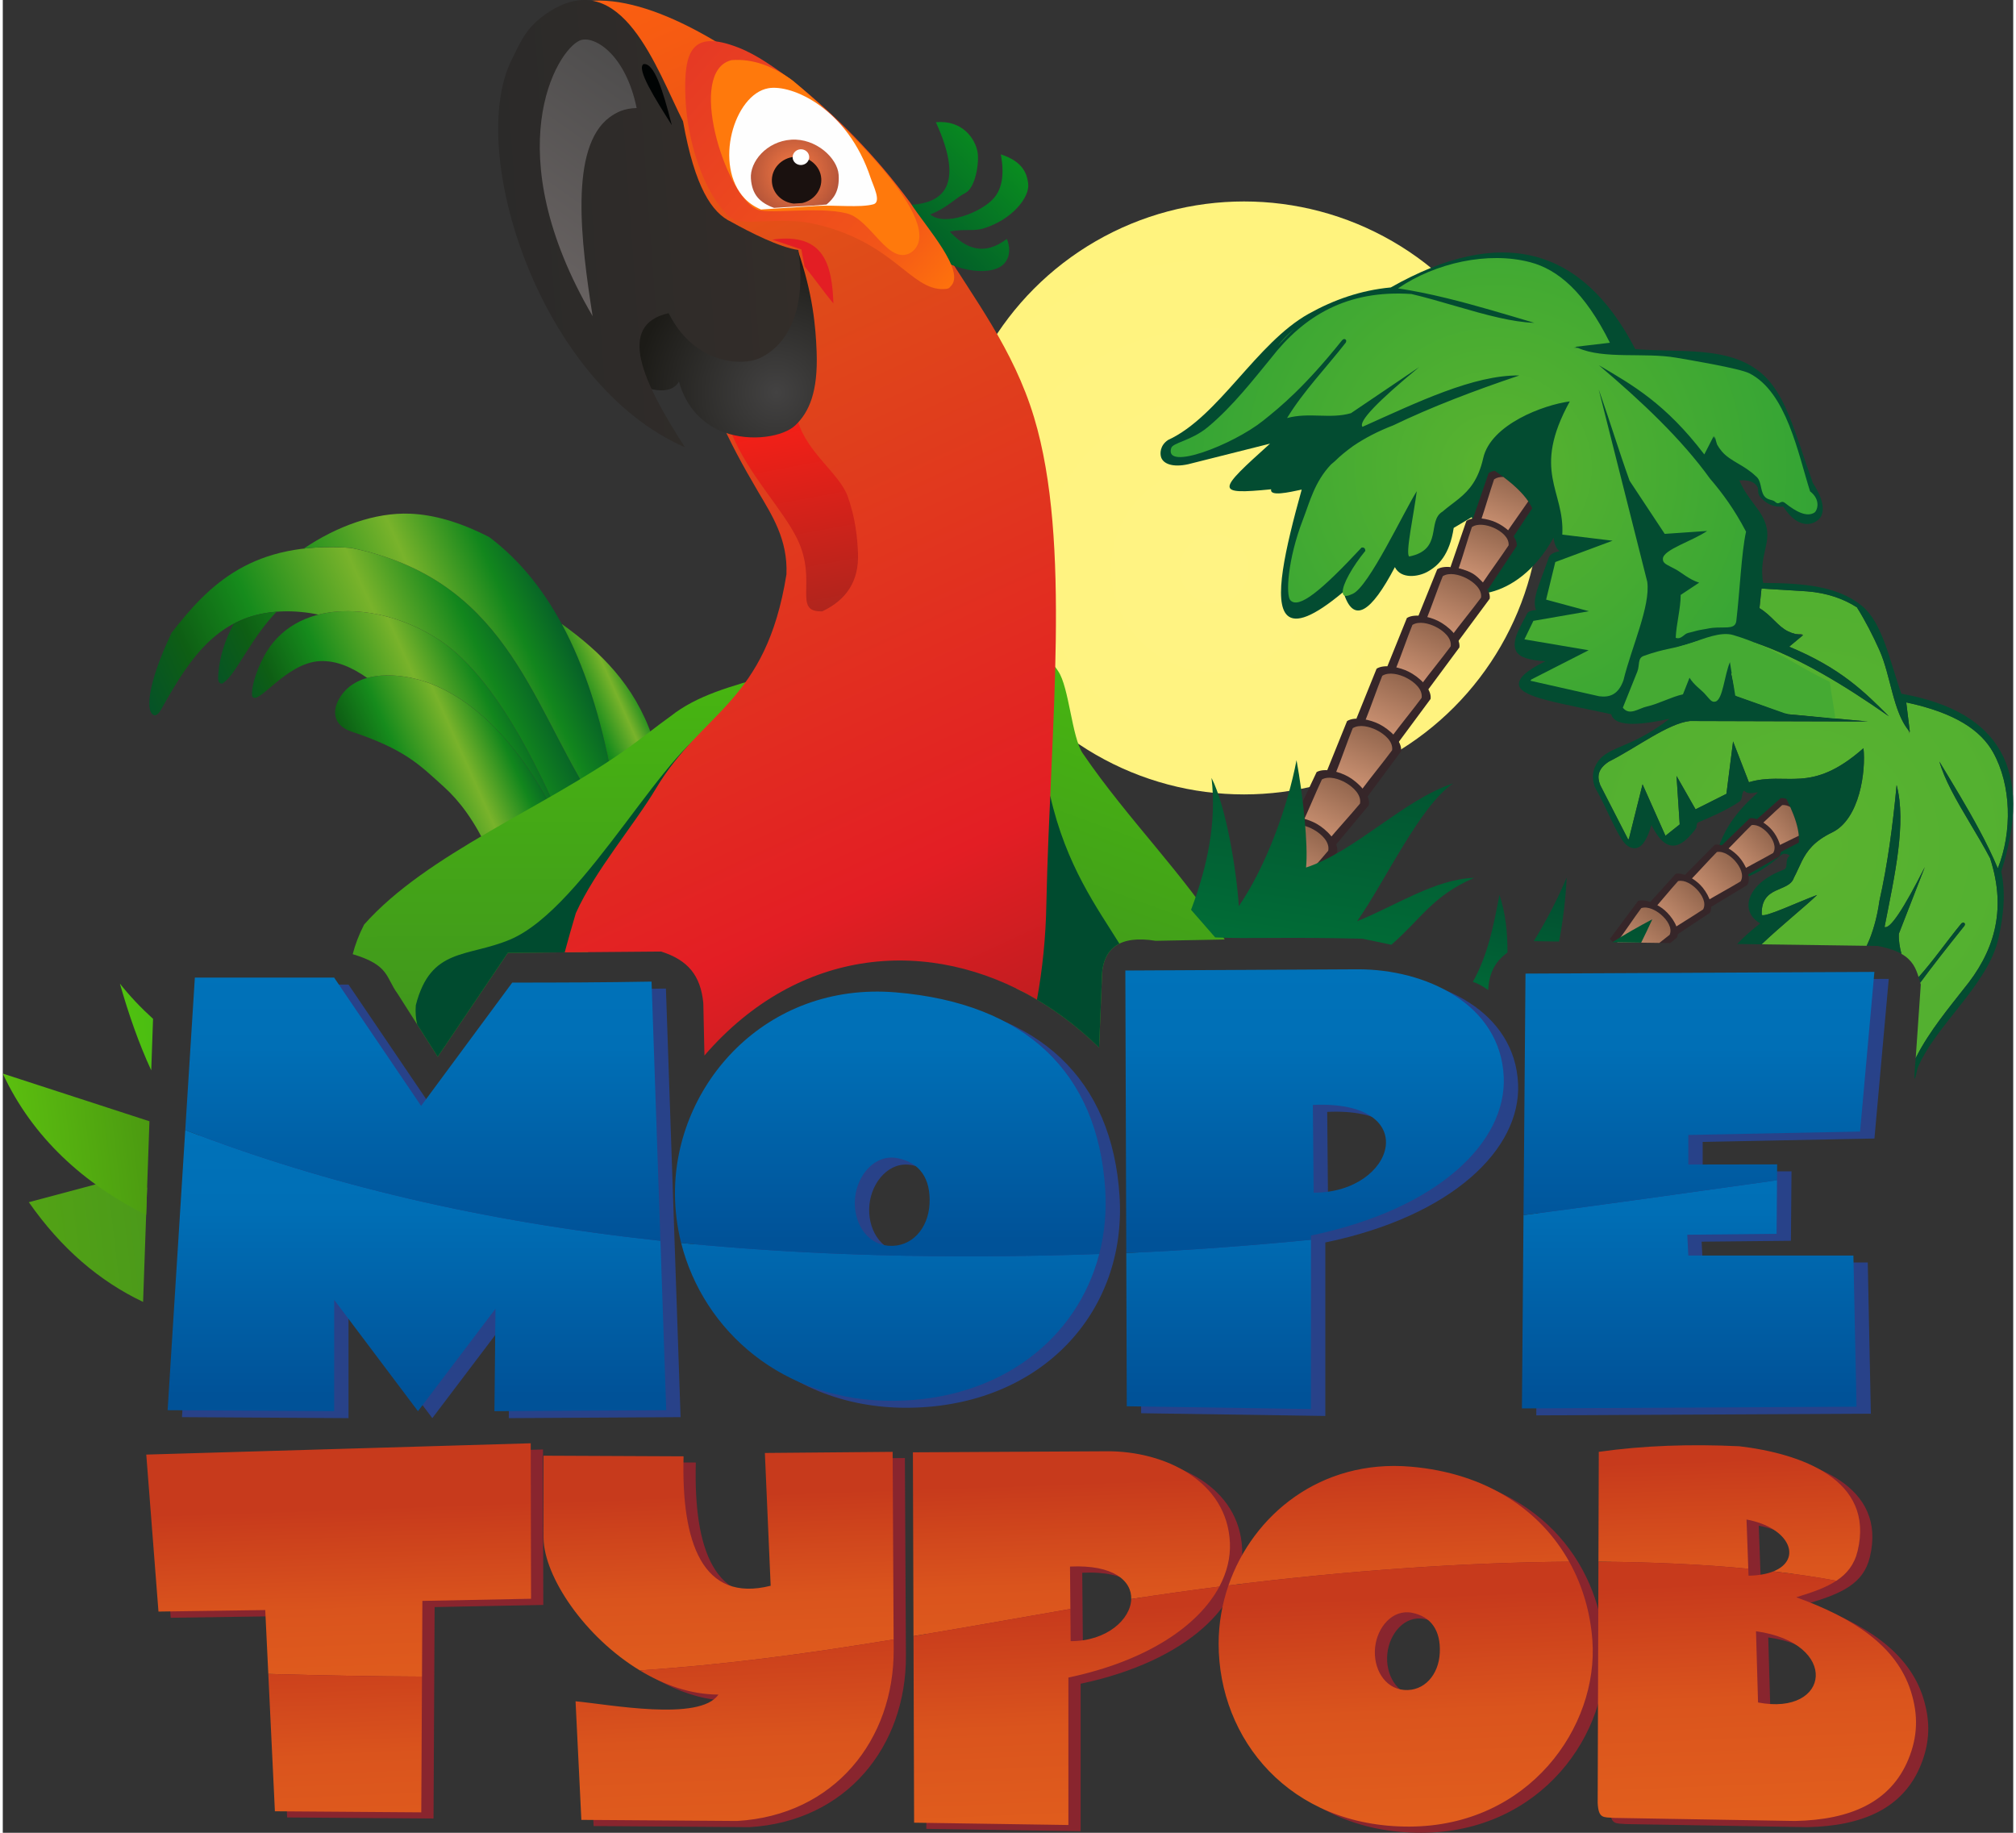 <?xml version="1.0" encoding="UTF-8"?>
<!DOCTYPE svg PUBLIC "-//W3C//DTD SVG 1.0//EN" "http://www.w3.org/TR/2001/REC-SVG-20010904/DTD/svg10.dtd">
<!-- Creator: CorelDRAW X8 -->
<svg xmlns="http://www.w3.org/2000/svg" xml:space="preserve" width="110px" height="100px" version="1.0" shape-rendering="geometricPrecision" text-rendering="geometricPrecision" image-rendering="optimizeQuality" fill-rule="evenodd" clip-rule="evenodd"
viewBox="0 0 2064038 1881594"
 xmlns:xlink="http://www.w3.org/1999/xlink">
 <rect x="0" y="0" width="2064038" height="1881594" fill="#333333" stroke="none"/>
 <defs>
   <radialGradient id="id0" gradientUnits="userSpaceOnUse" gradientTransform="matrix(-1.492 -1.82697E-16 1.82696E-16 -1.492 3.09959E+06 1.45585E+06)" cx="1.2439e+06" cy="584251" r="6.19212e+06" fx="1.2439e+06" fy="584251">
    <stop offset="0" stop-opacity="1" stop-color="#FFF383"/>
    <stop offset="1" stop-opacity="1" stop-color="#FFED00"/>
   </radialGradient>
    <linearGradient id="id1" gradientUnits="userSpaceOnUse" x1="35522.7" y1="1.30973e+06" x2="528363" y2="1.25238e+06">
     <stop offset="0" stop-opacity="1" stop-color="#52A315"/>
     <stop offset="1" stop-opacity="1" stop-color="#377C2B"/>
    </linearGradient>
    <linearGradient id="id2" gradientUnits="userSpaceOnUse" x1="14106" y1="1.22338e+06" x2="473202" y2="1.16995e+06">
     <stop offset="0" stop-opacity="1" stop-color="#5BBF0F"/>
     <stop offset="1" stop-opacity="1" stop-color="#294716"/>
    </linearGradient>
    <linearGradient id="id3" gradientUnits="userSpaceOnUse" x1="137013" y1="1.15391e+06" x2="499067" y2="1.11177e+06">
     <stop offset="0" stop-opacity="1" stop-color="#50C10F"/>
     <stop offset="1" stop-opacity="1" stop-color="#109739"/>
    </linearGradient>
    <linearGradient id="id4" gradientUnits="userSpaceOnUse" x1="557695" y1="737266" x2="350429" y2="830079">
     <stop offset="0" stop-opacity="1" stop-color="#004B2F"/>
     <stop offset="0.051" stop-opacity="1" stop-color="#004B2F"/>
     <stop offset="0.22" stop-opacity="1" stop-color="#12861D"/>
     <stop offset="0.412" stop-opacity="1" stop-color="#79B32B"/>
     <stop offset="0.678" stop-opacity="1" stop-color="#168B1C"/>
     <stop offset="0.859" stop-opacity="1" stop-color="#0E5E14"/>
     <stop offset="1" stop-opacity="1" stop-color="#055228"/>
    </linearGradient>
    <linearGradient id="id5" gradientUnits="userSpaceOnUse" x1="547941" y1="671332" x2="272545" y2="794653">
     <stop offset="0" stop-opacity="1" stop-color="#004B2F"/>
     <stop offset="0.051" stop-opacity="1" stop-color="#004B2F"/>
     <stop offset="0.22" stop-opacity="1" stop-color="#12861D"/>
     <stop offset="0.412" stop-opacity="1" stop-color="#79B32B"/>
     <stop offset="0.678" stop-opacity="1" stop-color="#168B1C"/>
     <stop offset="0.859" stop-opacity="1" stop-color="#0E5E14"/>
     <stop offset="1" stop-opacity="1" stop-color="#055228"/>
    </linearGradient>
    <linearGradient id="id6" gradientUnits="userSpaceOnUse" x1="567311" y1="612380" x2="176096" y2="787565">
     <stop offset="0" stop-opacity="1" stop-color="#004B2F"/>
     <stop offset="0.051" stop-opacity="1" stop-color="#004B2F"/>
     <stop offset="0.22" stop-opacity="1" stop-color="#12861D"/>
     <stop offset="0.412" stop-opacity="1" stop-color="#79B32B"/>
     <stop offset="0.678" stop-opacity="1" stop-color="#168B1C"/>
     <stop offset="0.859" stop-opacity="1" stop-color="#0E5E14"/>
     <stop offset="1" stop-opacity="1" stop-color="#055228"/>
    </linearGradient>
    <linearGradient id="id7" gradientUnits="userSpaceOnUse" x1="601779" y1="591274" x2="235247" y2="755406">
     <stop offset="0" stop-opacity="1" stop-color="#004B2F"/>
     <stop offset="0.051" stop-opacity="1" stop-color="#004B2F"/>
     <stop offset="0.22" stop-opacity="1" stop-color="#12861D"/>
     <stop offset="0.412" stop-opacity="1" stop-color="#79B32B"/>
     <stop offset="0.678" stop-opacity="1" stop-color="#168B1C"/>
     <stop offset="0.859" stop-opacity="1" stop-color="#0E5E14"/>
     <stop offset="1" stop-opacity="1" stop-color="#055228"/>
    </linearGradient>
    <linearGradient id="id8" gradientUnits="userSpaceOnUse" x1="675469" y1="695693" x2="568050" y2="743795">
     <stop offset="0" stop-opacity="1" stop-color="#004B2F"/>
     <stop offset="0.051" stop-opacity="1" stop-color="#004B2F"/>
     <stop offset="0.22" stop-opacity="1" stop-color="#12861D"/>
     <stop offset="0.412" stop-opacity="1" stop-color="#79B32B"/>
     <stop offset="0.678" stop-opacity="1" stop-color="#168B1C"/>
     <stop offset="0.859" stop-opacity="1" stop-color="#0E5E14"/>
     <stop offset="1" stop-opacity="1" stop-color="#055228"/>
    </linearGradient>
    <linearGradient id="id9" gradientUnits="userSpaceOnUse" x1="1.17077e+06" y1="706027" x2="946522" y2="1.31728e+06">
     <stop offset="0" stop-opacity="1" stop-color="#47B511"/>
     <stop offset="1" stop-opacity="1" stop-color="#3C7E27"/>
    </linearGradient>
   <linearGradient id="id10" gradientUnits="userSpaceOnUse" x1="582399" y1="695788" x2="583417" y2="1.34478e+06">
    <stop offset="0" stop-opacity="1" stop-color="#47B511"/>
    <stop offset="1" stop-opacity="1" stop-color="#3C7E27"/>
   </linearGradient>
   <linearGradient id="id11" gradientUnits="userSpaceOnUse" x1="469550" y1="19722.8" x2="1.1473e+06" y2="1.48886e+06">
    <stop offset="0" stop-opacity="1" stop-color="#FF610F"/>
    <stop offset="0.239" stop-opacity="1" stop-color="#DF4C19"/>
    <stop offset="0.612" stop-opacity="1" stop-color="#E31E24"/>
    <stop offset="1" stop-opacity="1" stop-color="#6B1B15"/>
   </linearGradient>
   <linearGradient id="id12" gradientUnits="userSpaceOnUse" x1="1.05894e+06" y1="129569" x2="923702" y2="272878">
    <stop offset="0" stop-opacity="1" stop-color="#0C9A1D"/>
    <stop offset="1" stop-opacity="1" stop-color="#00532B"/>
   </linearGradient>
   <linearGradient id="id13" gradientUnits="userSpaceOnUse" x1="695758" y1="45808.3" x2="978899" y2="294441">
    <stop offset="0" stop-opacity="1" stop-color="#E53825"/>
    <stop offset="0.769" stop-opacity="1" stop-color="#F25519"/>
    <stop offset="1" stop-opacity="1" stop-color="#FF730C"/>
   </linearGradient>
   <linearGradient id="id14" gradientUnits="userSpaceOnUse" x1="795787" y1="428913" x2="833867" y2="633621">
    <stop offset="0" stop-opacity="1" stop-color="#F61F17"/>
    <stop offset="1" stop-opacity="1" stop-color="#AE251D"/>
   </linearGradient>
   <radialGradient id="id15" gradientUnits="userSpaceOnUse" gradientTransform="matrix(1.66 -0.121 0.121 1.66 -572078 -169952)" cx="793702" cy="402883" r="86629.5" fx="793702" fy="402883">
    <stop offset="0" stop-opacity="1" stop-color="#434242"/>
    <stop offset="0.522" stop-opacity="1" stop-color="#2F2E2C"/>
    <stop offset="1" stop-opacity="1" stop-color="#1C1B17"/>
   </radialGradient>
   <radialGradient id="id16" gradientUnits="userSpaceOnUse" gradientTransform="matrix(1.26 -0.086 0.086 1.26 -226632 23485)" cx="813139" cy="177668" r="45132.7" fx="813139" fy="177668">
    <stop offset="0" stop-opacity="1" stop-color="#FC7C45"/>
    <stop offset="0.69" stop-opacity="1" stop-color="#C05B3A"/>
    <stop offset="1" stop-opacity="1" stop-color="#A34B39"/>
   </radialGradient>
   <linearGradient id="id17" gradientUnits="userSpaceOnUse" x1="509794" y1="239641" x2="818143" y2="217126">
    <stop offset="0" stop-opacity="1" stop-color="#2B2A29"/>
    <stop offset="1" stop-opacity="1" stop-color="#332D29"/>
   </linearGradient>
   <linearGradient id="id18" gradientUnits="userSpaceOnUse" x1="685888" y1="65396.3" x2="519626" y2="299562">
    <stop offset="0" stop-opacity="1" stop-color="#4C4B4B"/>
    <stop offset="1" stop-opacity="1" stop-color="#6B6564"/>
   </linearGradient>
   <radialGradient id="id19" gradientUnits="userSpaceOnUse" gradientTransform="matrix(1.383 0.242 -0.242 1.383 -498533 -779892)" cx="1.84842e+06" cy="867767" r="1.02342e+06" fx="1.84842e+06" fy="867767">
    <stop offset="0" stop-opacity="1" stop-color="#5AB32F"/>
    <stop offset="1" stop-opacity="1" stop-color="#2CA136"/>
   </radialGradient>
   <radialGradient id="id20" gradientUnits="userSpaceOnUse" gradientTransform="matrix(1.185 0.207 -0.207 1.185 -183284 -406227)" cx="1.53107e+06" cy="481015" r="332034" fx="1.53107e+06" fy="481015">
    <stop offset="0" stop-opacity="1" stop-color="#5AB32F"/>
    <stop offset="1" stop-opacity="1" stop-color="#2CA136"/>
   </radialGradient>
    <linearGradient id="id21" gradientUnits="userSpaceOnUse" x1="1.5555e+06" y1="488752" x2="1.53191e+06" y2="550298">
     <stop offset="0" stop-opacity="1" stop-color="#8F634B"/>
     <stop offset="1" stop-opacity="1" stop-color="#D19676"/>
    </linearGradient>
    <linearGradient id="id22" gradientUnits="userSpaceOnUse" x1="1.53267e+06" y1="537820" x2="1.50909e+06" y2="599365">
     <stop offset="0" stop-opacity="1" stop-color="#8F634B"/>
     <stop offset="1" stop-opacity="1" stop-color="#D19676"/>
    </linearGradient>
    <linearGradient id="id23" gradientUnits="userSpaceOnUse" x1="1.50467e+06" y1="589276" x2="1.47599e+06" y2="653809">
     <stop offset="0" stop-opacity="1" stop-color="#8F634B"/>
     <stop offset="1" stop-opacity="1" stop-color="#D19676"/>
    </linearGradient>
    <linearGradient id="id24" gradientUnits="userSpaceOnUse" x1="1.47352e+06" y1="639300" x2="1.44484e+06" y2="703832">
     <stop offset="0" stop-opacity="1" stop-color="#8F634B"/>
     <stop offset="1" stop-opacity="1" stop-color="#D19676"/>
    </linearGradient>
    <linearGradient id="id25" gradientUnits="userSpaceOnUse" x1="1.44332e+06" y1="691474" x2="1.41383e+06" y2="757841">
     <stop offset="0" stop-opacity="1" stop-color="#8F634B"/>
     <stop offset="1" stop-opacity="1" stop-color="#D19676"/>
    </linearGradient>
    <linearGradient id="id26" gradientUnits="userSpaceOnUse" x1="1.413e+06" y1="745260" x2="1.38351e+06" y2="811627">
     <stop offset="0" stop-opacity="1" stop-color="#8F634B"/>
     <stop offset="1" stop-opacity="1" stop-color="#D19676"/>
    </linearGradient>
    <linearGradient id="id27" gradientUnits="userSpaceOnUse" x1="1.38144e+06" y1="799391" x2="1.34818e+06" y2="864002">
     <stop offset="0" stop-opacity="1" stop-color="#8F634B"/>
     <stop offset="1" stop-opacity="1" stop-color="#D19676"/>
    </linearGradient>
    <linearGradient id="id28" gradientUnits="userSpaceOnUse" x1="1.34886e+06" y1="847715" x2="1.31559e+06" y2="912327">
     <stop offset="0" stop-opacity="1" stop-color="#8F634B"/>
     <stop offset="1" stop-opacity="1" stop-color="#D19676"/>
    </linearGradient>
   <linearGradient id="id29" gradientUnits="userSpaceOnUse" x1="1.38276e+06" y1="777233" x2="1.3411e+06" y2="1.0474e+06">
    <stop offset="0" stop-opacity="1" stop-color="#025331"/>
    <stop offset="1" stop-opacity="1" stop-color="#017639"/>
   </linearGradient>
    <linearGradient id="id30" gradientUnits="userSpaceOnUse" x1="1.84697e+06" y1="833958" x2="1.80228e+06" y2="870979">
     <stop offset="0" stop-opacity="1" stop-color="#8F634B"/>
     <stop offset="1" stop-opacity="1" stop-color="#D19676"/>
    </linearGradient>
    <linearGradient id="id31" gradientUnits="userSpaceOnUse" x1="1.81587e+06" y1="853645" x2="1.77293e+06" y2="892585">
     <stop offset="0" stop-opacity="1" stop-color="#8F634B"/>
     <stop offset="1" stop-opacity="1" stop-color="#D19676"/>
    </linearGradient>
    <linearGradient id="id32" gradientUnits="userSpaceOnUse" x1="1.78186e+06" y1="881277" x2="1.73679e+06" y2="923921">
     <stop offset="0" stop-opacity="1" stop-color="#8F634B"/>
     <stop offset="1" stop-opacity="1" stop-color="#D19676"/>
    </linearGradient>
    <linearGradient id="id33" gradientUnits="userSpaceOnUse" x1="1.74232e+06" y1="910145" x2="1.69924e+06" y2="954704">
     <stop offset="0" stop-opacity="1" stop-color="#8F634B"/>
     <stop offset="1" stop-opacity="1" stop-color="#D19676"/>
    </linearGradient>
    <linearGradient id="id34" gradientUnits="userSpaceOnUse" x1="1.70556e+06" y1="935919" x2="1.66593e+06" y2="985652">
     <stop offset="0" stop-opacity="1" stop-color="#8F634B"/>
     <stop offset="1" stop-opacity="1" stop-color="#D19676"/>
    </linearGradient>
    <linearGradient id="id35" gradientUnits="userSpaceOnUse" x1="1.63406e+06" y1="1.01596e+06" x2="1.60197e+06" y2="1.07064e+06">
     <stop offset="0" stop-opacity="1" stop-color="#8F634B"/>
     <stop offset="1" stop-opacity="1" stop-color="#D19676"/>
    </linearGradient>
   <linearGradient id="id36" gradientUnits="userSpaceOnUse" x1="1.64064e+06" y1="908816" x2="1.59053e+06" y2="1.13413e+06">
    <stop offset="0" stop-opacity="1" stop-color="#024B30"/>
    <stop offset="1" stop-opacity="1" stop-color="#007D3B"/>
   </linearGradient>
     <linearGradient id="id37" gradientUnits="userSpaceOnUse" x1="1.02437e+06" y1="1.43254e+06" x2="1.0244e+06" y2="462309">
      <stop offset="0" stop-opacity="1" stop-color="#005298"/>
      <stop offset="0.2" stop-opacity="1" stop-color="#006FB6"/>
      <stop offset="1" stop-opacity="1" stop-color="#008DD5"/>
     </linearGradient>
     <linearGradient id="id38" gradientUnits="userSpaceOnUse" x1="1.0426e+06" y1="1.27321e+06" x2="1.04263e+06" y2="282546">
      <stop offset="0" stop-opacity="1" stop-color="#005298"/>
      <stop offset="0.2" stop-opacity="1" stop-color="#006FB6"/>
      <stop offset="1" stop-opacity="1" stop-color="#008DD5"/>
     </linearGradient>
   <linearGradient id="id39" gradientUnits="userSpaceOnUse" x1="996666" y1="1.90211e+06" x2="983546" y2="1.52614e+06">
    <stop offset="0" stop-opacity="1" stop-color="#ED6E1E"/>
    <stop offset="0.722" stop-opacity="1" stop-color="#DA541D"/>
    <stop offset="1" stop-opacity="1" stop-color="#C73A1C"/>
   </linearGradient>
   <linearGradient id="id40" gradientUnits="userSpaceOnUse" x1="1.09166e+06" y1="2.08054e+06" x2="1.07407e+06" y2="1.65383e+06">
    <stop offset="0" stop-opacity="1" stop-color="#ED6E1E"/>
    <stop offset="0.722" stop-opacity="1" stop-color="#DA541D"/>
    <stop offset="1" stop-opacity="1" stop-color="#C73A1C"/>
   </linearGradient>
 </defs>
 <g id="Layer_x0020_1">
  <circle fill="url(#id0)" cx="1274337" cy="511200" r="304380"/>
  <g id="_2298490013584">
   <path fill="url(#id1)" d="M148176 1219243l-52958 -3289c-22828,6088 -45655,12176 -68483,18264 33287,47670 72652,81176 117310,102361l4131 -117336z"/>
   <path fill="url(#id2)" d="M0 1102173c30632,65950 83628,113391 147185,145143l3390 -96183 -150575 -48960z"/>
   <path fill="url(#id3)" d="M154281 1045957c-12230,-11035 -23670,-23105 -34034,-36128 8967,31511 19421,61472 32168,89049l1866 -52921z"/>
  </g>
  <g id="_2298490014832">
   <path fill="url(#id4)" d="M499146 874335c22625,-12662 45255,-25328 67886,-37989 -47074,-93774 -106408,-134471 -154457,-141646 -21751,-3247 -52372,-2330 -66920,22123 -8743,14693 -4756,28548 12138,34188 55054,18387 69576,33698 95341,57021 15844,14341 30973,34354 46012,66303z"/>
   <path fill="url(#id5)" d="M567032 836346c975,-560 1951,-1120 2926,-1685 -43901,-98854 -83713,-152265 -120801,-176970 -58663,-39071 -143229,-45335 -178249,11281 -7522,12165 -16143,33831 -14959,45511 5102,12118 34220,-34316 69943,-35761 16473,-666 32344,6136 48177,17252 12843,-3551 26932,-3002 38506,-1274 48049,7175 107383,47872 154457,141646z"/>
   <path fill="url(#id6)" d="M173248 649738c-25765,54376 -27049,83393 -16974,84699 3919,-1066 5641,-4899 7778,-8689 28836,-51178 58333,-96386 123793,-98097 12362,-325 24400,864 36171,3337 39066,-9958 87450,1600 125141,26703 37088,24705 76900,78116 120801,176970 10684,-6403 21367,-12811 32051,-19219 -61121,-98848 -88405,-221824 -244530,-252931 -100608,-7405 -145479,37067 -184231,87227zm277471 57111l0 0c576,283 1151,565 1732,853 -581,-288 -1156,-570 -1732,-853zm51173 36928c-139,-133 -272,-266 -411,-400 139,134 272,267 411,400zm-5172 -4910c-175,-165 -351,-325 -527,-485 176,160 352,320 527,485zm-5176 -4627c-197,-171 -395,-341 -597,-512 202,171 400,341 597,512zm-2031 -1738c-176,-149 -352,-298 -528,-442 176,144 352,293 528,442zm-3225 -2676c-176,-149 -358,-293 -539,-443 181,150 363,294 539,443zm-1925 -1551c-235,-187 -469,-374 -704,-555 235,181 469,368 704,555zm-5144 -3956c-262,-197 -528,-395 -789,-587 261,192 527,390 789,587zm-2101 -1546c-250,-187 -506,-363 -757,-544 251,181 507,357 757,544zm-3049 -2159c-267,-192 -539,-379 -811,-565 272,186 544,373 811,565zm-2090 -1440c-283,-191 -565,-378 -848,-570 283,192 565,379 848,570zm-3012 -1993c-288,-187 -576,-374 -864,-560 288,186 576,373 864,560zm-2106 -1344c-298,-186 -592,-373 -890,-560 298,187 592,374 890,560zm-2116 -1317c-325,-197 -645,-389 -970,-581 325,192 645,384 970,581zm-2970 -1764c-309,-181 -618,-363 -927,-539 309,176 618,358 927,539zm-2127 -1221c-314,-181 -629,-357 -943,-528 314,171 629,347 943,528zm-2921 -1610c-325,-176 -645,-346 -965,-517 320,171 640,341 965,517zm-2159 -1141c-304,-160 -608,-314 -912,-469 304,155 608,309 912,469z"/>
   <path fill="url(#id7)" d="M499589 551486c-30430,-15684 -57357,-23152 -81496,-24112 -35804,-1429 -75109,12821 -109127,35841 14607,-1690 30680,-2016 48513,-704 156125,31107 183409,154083 244530,252931 7884,-5181 15769,-10363 23654,-15545 -20605,-115684 -61665,-199967 -126074,-248411zm-262464 88736c-9009,16819 -14676,34321 -15817,51609 -315,4793 -874,10007 3806,10002 970,-368 2602,-1685 4809,-3754 11376,-10662 26431,-44295 51199,-70087 -16953,1269 -31389,5587 -43997,12230z"/>
   <path fill="url(#id8)" d="M625236 797530l421 2351 0 11c2106,-1456 4196,-2916 6259,-4388 16036,-11456 18925,-27497 34956,-38954 -18531,-53881 -53588,-87573 -92979,-115966l10 32c23222,42910 40180,95426 51322,156882l11 32z"/>
  </g>
  <g id="_2298490017552">
   <path fill="url(#id9)" d="M1083616 689193c-18334,-29870 -71948,-29646 -105587,-54063 11659,99371 66147,191268 67144,274310 443,36901 -1055,71830 -4926,105218 30409,14879 59255,35313 85287,60774l2777 -68584c-544,-34092 18728,-46849 55283,-40990l70914 -1327c-40037,-65476 -98587,-121964 -145815,-191204 -11121,-16297 -13957,-67832 -25077,-84134z"/>
   <path fill="#004B2F" d="M1075342 816877c-12144,70279 -12272,140286 -28735,200985 28068,14559 54718,33890 78927,57570l2777 -68584c-309,-19511 5875,-32034 18072,-38074 -22539,-36432 -54702,-79710 -71041,-151897z"/>
  </g>
  <path fill="url(#id10)" d="M685482 735407c27460,-21777 62176,-30808 102148,-42216 -45015,89354 -140105,152175 -169500,229843 -6931,18317 -12709,36469 -17475,54478l-82163 682 -71942 106664 -41193 -64645c-12405,-16926 -8199,-29262 -46092,-40617 2516,-9846 6349,-19975 11691,-30392 64532,-72860 185158,-119720 271174,-181421 16031,-11499 27322,-20876 43352,-32376z"/>
  <path fill="#004B2F" d="M578893 977693c29747,-88373 89818,-159558 156296,-233697 -50437,11286 -136182,187594 -214239,220524 -44344,18707 -81565,7735 -96913,67486 -555,7181 -32,13674 1381,19687l21132 33165 71942 -106664 60401 -501z"/>
  <path fill="url(#id11)" d="M963304 251407c33538,54846 74251,106834 95432,176964 38751,128276 16552,318578 12682,499375 -581,34588 -4014,67353 -9660,98507 -109318,-64692 -244071,-55160 -341384,57336l-1168 -53806c-2766,-28074 -15460,-44045 -43282,-52895l-99019 821c3540,-13242 7362,-26655 11430,-40265 19868,-43992 59798,-90314 82172,-127834 47724,-80029 112933,-87813 134049,-219932 1541,-35995 -15113,-61131 -29182,-85068 -15390,-26180 -28867,-50602 -40809,-78371 -48443,-132909 -114324,-284380 -162767,-417288 114644,-54803 344225,174027 391506,242456z"/>
  <path fill="url(#id12)" d="M971967 270988c-12176,-20429 -26959,-40559 -42339,-60619 41838,-1221 55091,-26341 28319,-84913 27369,-2437 40260,16899 42771,30413 1956,10540 -1866,36960 -12651,42355 -9436,4729 -18898,15466 -35883,21890 14154,12746 53353,-2010 65897,-17401 7554,-9276 10481,-23275 6573,-44226 23435,7506 26901,20711 28084,29902 1839,14255 -16713,37349 -46177,46204 -10257,3081 -19491,138 -34332,3097 16894,18243 35718,25051 58625,7576 5006,12693 1269,21724 -3710,26324 -9959,9212 -33335,8818 -55177,-602z"/>
  <path fill="url(#id13)" d="M972927 294178c16526,-15343 -24805,-60614 -41092,-85835 -36107,-49131 -76207,-89557 -121899,-126256 -17918,-12602 -34977,-25605 -55134,-33393 -47638,-18408 -56035,3502 -53881,52798 1812,41465 17390,95213 45239,121596 12086,9964 51701,-1023 85755,6483 82706,18216 99819,68440 134050,67214 4504,-160 5592,-715 6962,-2607z"/>
  <path fill="#FF790C" d="M772837 214148c-31373,-15726 -71095,-141246 -24523,-152446 22300,-1621 43139,6509 62981,21281 44290,37147 162389,147414 121121,176341 -23344,13807 -40974,-33927 -65811,-40234 -30878,-7842 -85724,2122 -93768,-4942z"/>
  <path fill="url(#id14)" d="M748277 445009c28979,7826 52345,2479 68237,-12085 9697,32279 42659,53476 50954,76730 8002,22443 9857,42360 10534,57975 1253,29155 -12117,48374 -36656,60006 -31096,986 -4451,-30360 -25504,-73904 -15241,-31528 -49744,-65375 -67565,-108722z"/>
  <path fill="url(#id15)" d="M694230 391645c7133,26650 24955,44275 45949,52026 28350,10470 61589,4473 73632,-7149 13824,-13333 23286,-33820 21740,-75349 -959,-25717 -3827,-59548 -19463,-104600 -7864,56168 -15818,78457 -42585,91395 -18675,9020 -70977,9175 -97158,-39801 -30472,10726 -44456,39524 -16484,89620 13573,4499 28367,4872 34369,-6142z"/>
  <path fill="#FEFEFE" d="M778429 215076c-6856,-2900 -12331,-6723 -16622,-11217 -32408,-33953 -11057,-107084 24187,-113274 24240,-4259 81373,20690 104989,92009 2719,8204 11393,24826 2842,27140 -13760,3732 -39807,517 -58098,1685 -19101,1215 -38197,2436 -57298,3657z"/>
  <path fill="url(#id16)" d="M809418 143411c25435,-1733 47559,18962 48716,35968 1156,17006 -5326,24555 -12416,30600 -21895,1930 -30318,1840 -53855,3460 -14399,-5272 -22641,-13247 -23798,-30227 -1151,-16979 15919,-38074 41353,-39801z"/>
  <path fill="#1A110F" d="M813331 160923c14000,-954 26075,9052 26981,22353 810,11952 -7682,22492 -19570,25195l-8663 533c-11985,-1210 -21644,-10444 -22449,-22279 -901,-13301 9707,-24853 23701,-25802z"/>
  <path fill="white" d="M818870 153278c4681,-314 8727,3034 9031,7485 304,4452 -3252,8322 -7932,8636 -4692,320 -8733,-3033 -9037,-7479 -298,-4451 3252,-8322 7938,-8642z"/>
  <path fill="url(#id17)" d="M683590 321494c26212,52133 75119,55283 94935,45527 24080,-11851 47654,-44812 38245,-110358 -19341,-2761 -49206,-17923 -68899,-28878 -19778,-9265 -37370,-35307 -49488,-103241 -27247,-53732 -62629,-160203 -137178,-112597 -23409,14948 -28884,29571 -38768,49424 -46939,94258 28889,332983 177876,397771 -43336,-67235 -70658,-125376 -16723,-137648z"/>
  <path fill="url(#id18)" d="M605570 324586c-98715,-169090 -37206,-272502 -13269,-282961 13855,-6051 46934,13050 58455,69293 -13131,346 -20535,4377 -27508,9286 -42180,30841 -29423,129497 -17678,204382z"/>
  <path fill="#000303" d="M657766 65817c10939,-1674 19901,26495 29113,62699 -17321,-27391 -36432,-57693 -29113,-62699z"/>
  <path fill="#E31E24" d="M819899 256077c-9963,-3359 -19927,-6712 -29891,-10065 53737,-7677 61355,26511 62778,65604 -9990,-12075 -19687,-26064 -29677,-38139 -1072,-5800 -2138,-11600 -3210,-17400z"/>
  <path fill="url(#id19)" d="M1913511 970981c1114,-2319 2228,-4792 3347,-7410 4431,-11398 7816,-24219 9810,-38645 8289,-36768 13732,-76969 17656,-119005 10321,39082 -2079,93096 -12384,145735 5502,2623 19282,-17880 41364,-61558 -8898,22844 -17790,45682 -26682,68526 -358,7154 927,13914 2649,20626 11425,6525 14959,15129 17630,23904 15604,-17406 29118,-37152 44082,-55278 518,-335 965,-554 1354,-655 1301,-336 3167,1189 1360,3545 -17214,21447 -32813,41337 -45117,58082 187,613 373,1226 565,1839l-5213 75621c271,-555 549,-1109 831,-1669 13264,-26063 33975,-50794 48411,-69330 30371,-36806 44973,-79465 27146,-134172 -12053,-22993 -28340,-47420 -40041,-70290 -5145,-10060 -9410,-19821 -12038,-29022 13776,22859 28223,46433 40815,69938 7138,13317 13684,26613 19181,39743 14943,-37584 14004,-85366 -4841,-119122 -12432,-22268 -38394,-40484 -89178,-51258 1243,10102 2479,20199 3716,30301 -208,-234 -410,-469 -618,-709 133,912 240,1802 314,2666 -405,-1248 -799,-2485 -1189,-3716 -15950,-19837 -18200,-56370 -29709,-82109 -6926,-15465 -14528,-30253 -23153,-44045 -13946,-8876 -30600,-14756 -51072,-16414 -15630,-960 -31261,-1919 -46892,-2879 -693,6706 -1386,13413 -2084,20119 12874,7821 18712,18750 29459,23873 2319,1098 4708,1994 7176,2633 2490,182 5054,240 7693,155 -736,277 -1440,544 -2122,805 880,80 1775,128 2676,133 -4793,3999 -9585,7991 -14383,11984 53865,22412 77695,46962 102393,71452 -46161,-32167 -92232,-60384 -137999,-75748 -7954,10720 -15903,21446 -23851,32167 1658,7554 3321,15103 4979,22657 17720,6243 35435,12485 53156,18728 27401,2516 54803,5027 82205,7544 -60918,-176 -121831,-352 -182749,-523 -22614,2431 -55347,27695 -83020,41545 -12043,7661 -12406,15897 -9068,24315l28542 55624c379,-203 715,-560 1018,-1082l13861 -55390c7837,17614 15673,35222 23510,52831 4878,-3886 9756,-7778 14634,-11670 -1093,-16590 -2181,-33180 -3274,-49770 6520,11429 13035,22859 19549,34289 10561,-5310 21122,-10620 31683,-15924 2276,-17928 4547,-35862 6824,-53796 5416,13973 10832,27946 16249,41913 39210,-11648 62943,13306 117629,-34950 2532,23110 -3652,72699 -32210,86485 -18525,8946 -25744,18931 -31059,29481 -2788,5528 -5048,11217 -8151,16985 -5022,15540 -34172,7421 -33042,38143 2820,3146 37654,-13333 56845,-20428 -10571,10417 -37664,32173 -57010,50682l107837 1498zm109270 35873l11 -16c4041,-4851 8018,-11083 11627,-17971 -3529,5992 -7469,11984 -11638,17987zm-204120 -405208c-3690,-277 -7523,-597 -11516,-986 48,298 91,597 139,901 3854,26 7645,48 11377,85z"/>
  <path fill="#034C31" d="M1951819 712676c-863,-155 -1727,-309 -2590,-464 -11809,-32701 -19000,-72817 -40772,-90420 -24955,-20173 -59431,-23078 -101173,-23371 -4494,-27375 8034,-39850 3220,-58210 -4542,-17336 -18488,-25733 -27609,-47036 9638,-735 14553,1616 17432,5070 4622,5539 -2612,7933 9351,16937 5768,4345 12400,5470 18216,4856 16606,25653 32498,17966 37520,12038 3556,-4206 6813,-15231 -7096,-36230 -18914,-52719 -27668,-92558 -54526,-114068 -32839,-26309 -79827,-19816 -127758,-23313 -55070,-106509 -139039,-126767 -251034,-63370 -30712,2863 -58498,12645 -84321,27060 -53679,29977 -92158,105528 -144274,129523 -8567,5662 -8450,14234 -7107,17993 2309,6461 11702,10406 27610,6935 28041,-7053 56082,-14106 84124,-21153 -53609,48352 -57581,52681 1125,46865 -1658,7586 17640,3247 31399,304 -17107,61494 -29427,115774 -14644,129267 8572,7826 26266,1930 57431,-24245 10081,33852 28463,21132 52874,-25408 6349,12554 23851,9889 32882,5059 11781,-6296 23286,-17635 27513,-45330 6190,-3684 12384,-7367 18574,-11051 5853,22497 -24598,49435 -20098,67171 4760,18749 66030,22614 103982,-46007 1183,7837 3156,11398 6269,13786 -4382,848 -9740,2447 -11265,6920 -8183,23984 -14628,36171 -14185,47356 143,3577 730,5837 1689,5965 -4648,544 -8465,1370 -9622,3780 -5011,10481 -17059,27748 -11169,38676 3524,6542 13488,9117 29913,10348 -19075,9116 -28644,17848 -26975,24880 3022,12693 44210,18339 94605,29470 3193,12192 25461,12261 59782,4670 -41513,32423 -65561,27231 -75818,47990 -3167,6413 -3785,13642 -805,22007 13333,23814 21537,46764 30243,57261 4339,5229 9905,6685 14095,4968 5081,-2079 9719,-9399 13813,-23190 17033,34449 33004,20210 45282,4153 1860,-2436 256,-4201 2122,-6595 10944,-4488 30536,-13055 42925,-21542 3641,-2495 1621,-8946 4942,-11350 5150,6680 18349,-1759 12048,3774 -25370,22273 -34396,42521 -38399,54398 -5918,17529 7261,57911 64164,8130 3641,-3183 8226,-256 8903,592 -6109,4707 -352,12176 -6653,14522 -37675,14020 -45469,42520 -23649,54941 -9809,7549 -17608,14629 -23696,21149l25045 346c19346,-18509 46439,-40265 57010,-50682 -19191,7095 -54025,23574 -56845,20428 -1130,-30722 28020,-22603 33042,-38143 3103,-5768 5363,-11457 8151,-16985 5315,-10550 12534,-20535 31059,-29481 28558,-13786 34742,-63375 32210,-86485 -54686,48256 -78419,23302 -117629,34950 -5417,-13967 -10833,-27940 -16249,-41913 -2277,17934 -4548,35868 -6824,53796 -10561,5304 -21122,10614 -31683,15924 -6514,-11430 -13029,-22860 -19549,-34289 1093,16590 2181,33180 3274,49770 -4878,3892 -9756,7784 -14634,11670 -7837,-17609 -15673,-35217 -23510,-52831 -4793,19149 -9585,38298 -14378,57442 -9681,-18866 -19362,-37728 -29043,-56594 -3338,-8418 -2975,-16654 9068,-24315 27673,-13850 60406,-39114 83020,-41545 60918,171 121831,347 182749,523 -27402,-2517 -54804,-5028 -82205,-7544 -17721,-6243 -35436,-12485 -53156,-18728 -1658,-7554 -3321,-15103 -4979,-22657 7948,-10721 15897,-21447 23851,-32167 45767,15364 91838,43581 137999,75748 -24698,-24490 -48528,-49040 -102393,-71452 4798,-3993 9590,-7985 14383,-11984 -5528,-53 -10619,-1444 -15423,-3726 -10747,-5123 -16585,-16052 -29459,-23873 698,-6706 1391,-13413 2084,-20119 15631,960 31262,1919 46892,2879 20472,1658 37126,7538 51072,16414 8625,13792 16227,28580 23153,44045 11861,26522 13887,64506 31202,83868 -1237,-10102 -2473,-20199 -3716,-30301 50784,10774 76746,28990 89178,51258 18845,33756 19784,81538 4841,119122 -5497,-13130 -12043,-26426 -19181,-39743 -12592,-23505 -27039,-47079 -40815,-69938 2628,9201 6893,18962 12038,29022 11701,22870 27988,47297 40041,70290 17827,54707 3225,97366 -27146,134172 -14436,18536 -35147,43267 -48411,69330 -282,560 -560,1114 -831,1669 -544,7836 -3428,36166 1881,10481 17918,-43859 72487,-85596 83133,-133623 5187,-23403 7629,-46012 2825,-68413 16441,-51381 16521,-92739 -773,-123457 -16654,-29587 -49413,-49307 -99179,-58620zm-38074 258305c5960,-13168 10486,-28414 12923,-46055 8289,-36768 13732,-76969 17656,-119005 10321,39082 -2079,93096 -12384,145735 5502,2623 19282,-17880 41364,-61558 -8898,22844 -17790,45682 -26682,68526 -358,7154 927,13914 2649,20626l-64 -38 -218 -122 -837 -459 -54 -32 -53 -26c-304,-160 -613,-320 -928,-480l-48 -27 -85 -43c-298,-149 -602,-298 -911,-442l-70 -37 -26 -11c-336,-160 -677,-320 -1024,-474l-53 -22 -86 -37c-319,-144 -645,-288 -975,-432l-91 -32 -32 -16c-373,-154 -751,-314 -1135,-469l-22 -5 -74 -32c-347,-139 -699,-272 -1050,-405l-107 -43 -75 -27c-362,-133 -725,-272 -1098,-400l-107 -42 -69 -22 -85 -26 -1040 -363 -128 -42 -256 -80 -1108 -358 -59 -21c-890,-277 -1807,-549 -2751,-810l-69 -16 -48 -16c-976,-272 -1983,-528 -3028,-779l-32 -10c-507,-123 -1024,-245 -1546,-363l-69 -16c-534,-122 -1077,-240 -1626,-357l-16 0 -1685 -346 -27 -6 -1759 -330 -10902 -155zm53156 32173c15604,-17406 29118,-37152 44082,-55278 518,-335 965,-554 1354,-655 1301,-336 3167,1189 1360,3545 -17214,21447 -32813,41337 -45117,58082l-26 -86 -27 -90 -27 -91 -26 -85 -6 -16 -21 -75 -27 -91 -26 -90 -22 -85 -26 -91 -27 -85 -27 -91 -26 -91 -16 -42 -11 -43 -27 -91 -26 -90 -27 -91 -27 -85 -26 -91 -27 -90 -21 -86 -22 -74 -5 -16 -26 -91 -27 -85 -27 -91 -26 -90 -27 -91 -21 -85 -27 -91 -27 -91 -5 -10 -21 -75 -27 -91 -27 -90 -26 -91 -27 -85 -27 -91 -21 -90 -27 -86 -16 -37 -10 -53 -27 -91 -27 -85 -26 -91 -27 -90 -27 -91 -26 -85 -27 -91 -16 -64 -5 -27 -27 -85 -27 -91 -26 -90 -27 -91 -27 -85 -26 -91 -27 -90 -26 -86 0 -5 -27 -85 -27 -91 -26 -85 -27 -91 -27 -90 -26 -91 -27 -85 -27 -91 -10 -32 -16 -59 -27 -85z"/>
  <path fill="url(#id20)" d="M1363666 476836c1354,-1211 2730,-2405 4148,-3551 4675,-4702 11030,-9974 18770,-15561 11659,-7869 25211,-14996 40943,-21042 39231,-18893 83111,-35627 129464,-51215 -46865,-624 -104446,27364 -161035,52719 -4446,-5246 14965,-25696 58274,-61377 -23366,15791 -46732,31581 -70098,47367 -21468,6226 -42899,-1163 -65604,4995 16793,-27551 40244,-51706 60369,-77556 235,-651 363,-1200 373,-1648 27,-1498 -2196,-3108 -4366,-511 -38101,47584 -62976,68120 -81128,82567 -31325,24928 -101578,51807 -94205,27998 1765,-5698 20583,-7452 37536,-21489 25818,-21388 48129,-50480 65140,-71105 33319,-42793 77492,-70109 144013,-65572 29182,6850 61126,17880 90079,24379 12736,2857 24896,4835 35984,5197 -29502,-8743 -59985,-18013 -89897,-25312 -16942,-4131 -33708,-7623 -50000,-10033 38362,-26319 92510,-38191 135665,-26895 28473,7453 56018,30632 81874,82690 -11728,1386 -23457,2772 -35185,4153 320,165 645,320 970,480 -1066,101 -2100,224 -3092,378 1514,102 3018,192 4516,283 26671,11915 68488,4494 100623,10012 13141,2260 65119,10896 75338,16067 38197,19320 49968,82269 62347,121170 11574,8972 7282,20055 4350,21884 -7762,4840 -18802,-986 -29859,-9767 -5144,-4083 -5672,3098 -10497,-1487 -2473,-2351 -7959,-1306 -11216,-6045 -4175,-6083 -2351,-15455 -8482,-20141 -12293,-11824 -26197,-15188 -34870,-25445 -1872,-2213 -3524,-4553 -4910,-7059 -880,-2638 -1637,-5400 -2250,-8279 -112,869 -224,1701 -336,2511 -325,-933 -618,-1887 -874,-2863 -3209,6270 -6424,12534 -9639,18803 -39801,-52255 -73925,-71420 -108209,-91550 44205,37451 84726,75696 114020,116355 12731,14805 25211,31805 37040,54484 -4755,21649 -6237,59537 -9969,91512 -965,8274 -9004,6515 -20077,6963 -7276,293 -7815,949 -13903,1887 -6973,1072 -9361,2260 -15417,3593 -4681,1034 -6909,7048 -12832,5038 565,-14303 5118,-29928 5086,-44040 6328,-4195 12661,-8396 18989,-12592 -10193,-3177 -18222,-10475 -24155,-13685 -9218,-4984 -13408,-5901 -13104,-10955 565,-9377 30169,-17960 45442,-28436 -14516,997 -29028,1994 -43544,2991 -12027,-18179 -24048,-36363 -36075,-54542 -11339,-31645 -20653,-62458 -31731,-93848 16633,65887 33261,131773 49888,197660 3359,25125 -16307,67373 -24464,101060 -5390,15103 -14580,17715 -24976,16372l-70439 -15892c123,-458 437,-922 944,-1386l58737 -29944c-21980,-3732 -43960,-7464 -65934,-11196 3070,-6328 6146,-12656 9217,-18984 19005,-3294 38016,-6594 57021,-9889 -14650,-3966 -29299,-7938 -43949,-11904 3140,-12864 6275,-25727 9415,-38586 19612,-7304 39220,-14602 58833,-21900 -17219,-2095 -34439,-4185 -51658,-6280 2564,-45580 -31981,-64538 7693,-136741 -26751,3486 -81016,23558 -88863,58188 -5092,22465 -14410,32973 -24870,41566 -5485,4516 -11291,8498 -16958,13408 -16169,9628 848,38991 -34113,46055 -4308,-2207 4888,-44355 7708,-67043 -14121,22619 -49226,97984 -65726,105362 -4153,1856 -9820,4367 -10289,-1476 -624,-7794 10220,-26794 23201,-42606 -64,-2746 -1408,-3801 -3860,-3380 -41513,44568 -64543,63365 -73126,54020 -4638,-5049 -3113,-41103 13024,-82952 6941,-17992 11797,-38500 28750,-56407zm413386 179848c-1477,8508 -3252,16078 -5481,22097 -3971,10726 -22657,2095 -48757,8242 -22,-7906 -3119,-14799 -4574,-22231 757,-287 1535,-586 2319,-831 8881,-2804 18242,-5363 27470,-8279 8845,-2799 4569,-971 10774,-1413 6147,-437 12864,1823 18249,2415zm-467864 -301929l16 -16c4382,-5683 10342,-11670 17134,-17433 -5805,5438 -11504,11313 -17150,17449z"/>
  <path fill="#45AA33" d="M1875735 699929c-33964,-15694 -56499,-35318 -99254,-47990 -12714,-3769 -30381,3887 -42184,7885 -19491,6600 -27764,5624 -49734,13610 -6354,2308 -3838,9569 -6429,16025l-14879 37072c6776,8717 16265,672 24624,-1189 12214,-2713 24886,-9814 37099,-12528 2250,-5677 4494,-11355 6744,-17032 4419,7335 11787,12240 15460,16265 5709,6248 7207,9334 11243,8178 7485,-2143 9047,-26677 14751,-40442 1834,11451 3662,22897 5491,34348 16899,6030 33794,12059 50688,18088 17096,1882 34977,3546 52068,5433 -1637,-12651 -4052,-25072 -5688,-37723z"/>
  <g id="_2298490026704">
   <path fill="#362629" d="M1547790 555703c-12896,-7485 -25797,-14964 -38698,-22449 5459,-15849 10918,-31693 16377,-47542 1764,-1226 3929,-1994 6317,-2404 17657,12261 32173,24901 38448,38543l-22444 33852z"/>
   <path fill="url(#id21)" d="M1542422 548927c-8040,-8444 -11366,-10987 -24859,-14601 4494,-13040 9031,-29214 13525,-42254 2671,-1861 6013,-2516 9468,-2431 10710,8092 19719,16387 25605,25066 -7576,11153 -16537,23350 -23739,34220z"/>
  </g>
  <g id="_2298490028112">
   <path fill="#362629" d="M1524968 604770c-12896,-7485 -25797,-14964 -38698,-22449 5459,-15849 10918,-31693 16377,-47542 7410,-5155 21980,-2181 29853,1263 9900,4324 22695,14751 21842,24422 -9788,14767 -19581,29539 -29374,44306z"/>
   <path fill="url(#id22)" d="M1519594 597994c-8034,-8444 -11360,-10987 -24853,-14596 4494,-13045 9030,-29220 13525,-42259 6098,-4249 15689,-2218 22171,618 8146,3561 16233,10140 15535,18104 -8060,12155 -18317,25979 -26378,38133z"/>
  </g>
  <g id="_2298490028432">
   <path fill="#362629" d="M1492688 660432c-13386,-8685 -26772,-17374 -40159,-26059 6728,-16648 13456,-33297 20178,-49946 8221,-5118 23644,-1162 31880,2937 10348,5155 23457,16980 22007,27274 -11302,15263 -22604,30531 -33906,45794z"/>
   <path fill="url(#id23)" d="M1487315 652904c-8130,-9457 -11548,-12352 -25781,-16931 5533,-13706 11296,-30750 16835,-44451 6760,-4216 16910,-1535 23691,1840 8519,4243 16804,11712 15610,20183 -9303,12565 -21053,26794 -30355,39359z"/>
  </g>
  <g id="_2298490029264">
   <path fill="#362629" d="M1461539 710458c-13386,-8689 -26773,-17374 -40159,-26063 6728,-16649 13456,-33298 20183,-49947 8216,-5118 23638,-1162 31875,2937 10353,5156 23462,16985 22012,27274 -11307,15268 -22609,30531 -33911,45799z"/>
   <path fill="url(#id24)" d="M1456165 702925c-8130,-9452 -11547,-12352 -25781,-16931 5539,-13701 11297,-30744 16836,-44450 6765,-4212 16910,-1530 23691,1844 8519,4238 16803,11707 15609,20178 -9302,12566 -21052,26799 -30355,39359z"/>
  </g>
  <g id="_2298490030032">
   <path fill="#362629" d="M1430997 764654c-13770,-8935 -27535,-17870 -41299,-26800 6914,-17123 13834,-34246 20753,-51370 8450,-5261 24310,-1194 32781,3023 10646,5299 24128,17465 22636,28047 -11622,15700 -23249,31400 -34871,47100z"/>
   <path fill="url(#id25)" d="M1425469 756913c-8359,-9729 -11878,-12704 -26517,-17417 5699,-14090 11622,-31623 17316,-45713 6957,-4335 17390,-1578 24363,1892 8764,4361 17283,12043 16057,20759 -9570,12917 -21650,27556 -31219,40479z"/>
  </g>
  <g id="_2298490031792">
   <path fill="#362629" d="M1400680 818439c-13765,-8935 -27535,-17865 -41300,-26800 6920,-17123 13839,-34246 20754,-51370 8455,-5261 24315,-1194 32786,3023 10641,5299 24123,17465 22635,28052 -11627,15700 -23248,31395 -34875,47095z"/>
   <path fill="url(#id26)" d="M1395157 810698c-8365,-9724 -11878,-12704 -26517,-17417 5694,-14090 11616,-31618 17315,-45713 6957,-4329 17390,-1573 24363,1897 8759,4361 17283,12043 16057,20754 -9569,12923 -21649,27556 -31218,40479z"/>
  </g>
  <g id="_2298490030512">
   <path fill="#362629" d="M1364940 871738c-13242,-9665 -26484,-19335 -39727,-29001 7896,-16707 15786,-33415 23681,-50122 8743,-4793 24352,139 32578,4809 10326,5869 23099,18744 21004,29224 -12512,15034 -25024,30062 -37536,45090z"/>
   <path fill="url(#id27)" d="M1359865 863710c-7799,-10161 -11136,-13328 -25493,-18824 6493,-13754 13418,-30920 19912,-44669 7202,-3945 17469,-624 24234,3220 8504,4835 16575,12965 14853,21591 -10300,12368 -23206,26314 -33506,38682z"/>
  </g>
  <g id="_2298490034256">
   <path fill="#362629" d="M1332352 920064c-13237,-9670 -26480,-19335 -39722,-29001 7890,-16707 15785,-33415 23675,-50122 8748,-4793 24358,139 32578,4809 10332,5869 23105,18743 21005,29224 -12512,15029 -25024,30062 -37536,45090z"/>
   <path fill="url(#id28)" d="M1327276 912036c-7794,-10161 -11136,-13328 -25493,-18824 6499,-13754 13419,-30920 19917,-44674 7197,-3940 17465,-619 24235,3225 8498,4830 16574,12960 14847,21591 -10299,12368 -23206,26314 -33506,38682z"/>
  </g>
  <path fill="url(#id29)" d="M1244704 962366l-24747 -28340c17187,-45372 26272,-90542 21015,-135366 15252,29934 25840,96375 27999,131640 28420,-41598 50149,-102175 59276,-149872 6786,37392 12117,87157 9766,110204 51168,-16841 99867,-69528 151034,-86369 -34215,23100 -69554,100112 -98614,141486 39813,-15945 79865,-43155 120162,-44546 -42915,18664 -54035,41817 -85009,68707l-29662 -6184c-83676,-2053 -114063,346 -151220,-1360z"/>
  <g id="_2298490034384">
   <path fill="#362629" d="M1812098 881553c-6637,-10934 -13274,-21863 -19906,-32791 11035,-9788 22076,-19571 33111,-29353 1882,-208 3870,96 5875,757 8210,16489 13850,31986 12746,44882l-31826 16505z"/>
   <path fill="url(#id30)" d="M1810914 874228c-2494,-9681 -3944,-12965 -12703,-21202 9084,-8049 19559,-18456 28643,-26506 2847,-319 5689,544 8295,2021 4697,10497 8002,20460 8754,29438 -10630,5358 -22769,10950 -32989,16249z"/>
  </g>
  <g id="_2298490035280">
   <path fill="#362629" d="M1783220 902722c-7128,-10635 -14256,-21265 -21383,-31901 10571,-10257 21148,-20513 31725,-30765 7858,-1232 18083,6525 22881,12144 6035,7058 11909,19938 7399,27124 -13541,7800 -27081,15599 -40622,23398z"/>
   <path fill="url(#id31)" d="M1781706 895451c-2943,-9559 -4537,-12779 -13664,-20626 8706,-8444 18691,-19293 27391,-27737 6467,-1013 13173,4152 17123,8775 4964,5810 8679,13946 4969,19863 -11147,6419 -24677,13306 -35819,19725z"/>
  </g>
  <g id="_2298490036464">
   <path fill="#362629" d="M1748040 934549c-7879,-11233 -15753,-22460 -23632,-33687 11083,-11217 22171,-22433 33255,-33650 8380,-1487 19506,6595 24778,12507 6622,7426 13211,21084 8546,28878 -14314,8653 -28628,17299 -42947,25952z"/>
   <path fill="url(#id32)" d="M1746249 926797c-3364,-10171 -5150,-13583 -15103,-21788 9121,-9228 19560,-21068 28686,-30301 6899,-1226 14192,4153 18531,9015 5448,6114 9617,14740 5779,21158 -11782,7123 -26106,14799 -37893,21916z"/>
  </g>
  <g id="_2298490034960">
   <path fill="#362629" d="M1710963 964834c-8381,-10880 -16761,-21756 -25142,-32636 10567,-11686 21127,-23372 31688,-35057 8306,-1850 19789,5741 25317,11419 6952,7138 14154,20498 9852,28489 -13903,9265 -27812,18525 -41715,27785z"/>
   <path fill="url(#id33)" d="M1708820 957168c-3828,-10017 -5758,-13349 -16079,-21116 8695,-9617 18584,-21900 27274,-31517 6834,-1525 14367,3534 18920,8210 5725,5869 10278,14308 6738,20887 -11446,7623 -25408,15913 -36853,23536z"/>
  </g>
  <g id="_2298490038000">
   <path fill="#362629" d="M1653206 967367l-3257 -3487c9638,-12976 19277,-25951 28921,-38922 8311,-2687 20823,3999 27055,9292 7826,6643 16531,19645 12928,28239l-7005 5693 -58642 -815z"/>
   <path fill="url(#id34)" d="M1657839 967431l-427 -262c7938,-10678 16830,-24197 24763,-34875 6840,-2213 15055,2249 20183,6605 6446,5470 11947,13679 8978,20759 -3348,2719 -6936,5528 -10609,8370l-42888 -597z"/>
  </g>
  <g id="_2298490038480">
   <path fill="#362629" d="M1616171 1078045c-11046,-8935 -22092,-17870 -33132,-26800 7682,-14169 15359,-28334 23041,-42504 7842,-3796 21180,1125 28105,5518 8695,5517 19176,17214 16841,26218 -11617,12522 -23238,25045 -34855,37568z"/>
   <path fill="url(#id35)" d="M1612152 1070869c-6286,-9137 -9036,-12021 -21255,-17385 6322,-11659 13183,-26266 19506,-37925 6451,-3124 15220,182 20919,3796 7160,4542 13786,11926 11862,19341 -9564,10305 -21474,21868 -31032,32173z"/>
  </g>
  <path fill="url(#id36)" d="M1509257 1008043c3993,1082 9537,3865 15737,8348 880,-15177 5513,-28169 19811,-38506 143,-20631 -1994,-40569 -8232,-59249 -6466,34070 -12085,61829 -27316,89407zm172822 -40276c3902,-7880 7709,-15882 11435,-23990 -14250,7517 -27988,15353 -41092,23579l29657 411zm-84268 -1168c3966,-21282 6717,-43096 7762,-65657 -9862,23265 -21196,44951 -33788,65295l26026 362z"/>
  <g id="_2298490039728">
   <path fill="#284289" d="M354957 1455904l-170988 -1018 27956 -444087 143032 0 89263 131693 93566 -126591c47787,0 95249,-150 143032,-1019l15049 440004 -176372 1018 1082 -105150 -79582 105150 -86038 -114340 0 114340zm576654 -429954c133490,11152 207277,82540 214938,201934 7655,119400 -80755,215966 -216425,217369 -135665,1402 -225285,-101632 -225285,-213157 0,-111526 93283,-217304 226772,-206146zm1701 170204c22860,4451 34119,20892 32919,46615 -1189,25733 -18541,45090 -42030,43304 -23504,-1786 -36821,-25253 -34470,-49174 2361,-23936 20732,-45191 43581,-40745zm471744 -193901l-237828 1264 1482 447349 189081 2804 0 -178099c131432,-27322 200773,-96423 197926,-162613 -3204,-74742 -79875,-111089 -150661,-110705zm-44503 229331l-810 -90079c113892,-5299 85046,90351 810,90079zm575700 -226649l-358188 1743 -3673 446385 343490 -1744 -3177 -155192 -169485 0 -1082 -21383 91678 -927 597 -71276 -91193 149 0 -30360 176335 -3487 14698 -163908z"/>
   <g>
    <path fill="url(#id37)" d="M340217 1448760l-170988 -1018 18104 -287578c144525,55795 304424,93891 487844,113674l5950 173904 -176373 1018 1083 -105144 -79588 105144 -86032 -114340 0 114340zm785466 -161354c-22487,86752 -101071,149573 -210299,150708 -114565,1253 -196268,-72113 -218936,-162069 130318,12928 272438,16788 429235,11361zm28281 156322l189087 2799 0 -173729c-65257,6318 -128270,11014 -189604,13557l517 157373zm407313 -196225l-1631 198421 343496 -1743 -3183 -155192 -169485 0 -1077 -21383 91678 -928 459 -55005c-91161,12837 -177641,25066 -260257,35830z"/>
    <path fill="url(#id38)" d="M187333 1160164l9852 -156504 143032 0 89263 131693 93565 -126591c47788,0 95250,-154 143027,-1018l9105 266094c-183420,-19783 -343319,-57879 -487844,-113674zm509115 115881c130318,12928 272438,16788 429235,11361 5448,-20999 7618,-43395 6120,-66660 -7655,-119399 -81443,-190782 -214932,-201940 -133489,-11153 -226777,94626 -226777,206152 0,17352 2180,34502 6354,51087zm456999 10310c61334,-2543 124347,-7239 189604,-13557l0 -4371c131432,-27316 200773,-96423 197926,-162613 -3204,-74741 -79881,-111083 -150661,-110699l-237829 1258 960 289982zm407830 -38852c82616,-10764 169096,-22993 260257,-35830l139 -16276 -91199 155 0 -30361 176341 -3486 14692 -163914 -358188 1743 -2042 247969zm-642705 -58493c22859,4457 34118,20898 32919,46620 -1194,25733 -18542,45085 -42030,43305 -23505,-1792 -36827,-25259 -34471,-49179 2362,-23931 20727,-45192 43582,-40746zm427241 35436l-816 -90084c113898,-5299 85051,90356 816,90084z"/>
   </g>
  </g>
  <path fill="#89252E" d="M1146202 1496276l-199248 1072 1242 380226 158412 2378 0 -151376c110108,-23216 168200,-81948 165817,-138207 -2687,-63530 -66920,-94418 -126223,-94093zm-37285 194919l-677 -76564c95420,-4505 71249,76793 677,76564zm348911 -179134c115956,9825 180062,88730 186710,177967 6648,89231 -65274,191267 -188005,191560 -122731,293 -195697,-89567 -195697,-187855 0,-98283 81037,-191508 196992,-181672zm1477 150000c19858,3918 29641,18413 28591,41081 -1029,22678 -16105,39738 -36502,38165 -20423,-1578 -31992,-22257 -29945,-43336 2053,-21095 18003,-39828 37856,-35910zm-904716 -173995l-394700 11606 12522 161163 109612 -1557 9921 206578 150272 1098 1135 -217080 111563 -2196 -325 -159612zm13157 97228l0 -84492 143768 656c-2458,88676 19421,150575 89407,132871l-5939 -136320 131165 -1147 1072 202820c501,92744 -60769,170338 -160854,176143l-159782 -1146 -5966 -121729c33501,3007 127615,21132 146668,-6888 -91923,-138 -178862,-103177 -179539,-160768zm1227666 -94173c-50059,-2372 -98315,-805 -144280,5741l-1141 360449c853,16393 5843,14511 16772,15358l185883 3156c56258,-1172 98086,-18898 116377,-63428 9606,-23430 10187,-45352 2559,-69571 -14799,-46982 -59692,-75796 -117742,-96673 33159,-10049 56291,-19650 63002,-47484 17742,-73536 -58391,-100122 -121430,-107548zm7383 75216l2090 57682c59729,-1168 52308,-47676 -2090,-57682zm9751 114697l2090 73115c74357,14261 84342,-61093 -2090,-73115z"/>
  <path fill="url(#id39)" d="M1133631 1489932l-199242 1072 608 188724c46748,-7821 97078,-16718 154056,-26682l7000 -1205 293 33010 -677 -76564c45010,-2122 63397,14847 62869,33340 30312,-4681 60508,-8940 90473,-12773 7805,-14645 11467,-29817 10844,-44829 -2687,-63530 -66921,-94418 -126224,-94093zm311627 15785c78942,6691 133841,45405 162954,97590 -107287,752 -226522,8946 -349866,24374 25099,-72854 95042,-129763 186912,-121964zm165444 102212c1013,1941 1983,3897 2932,5875 -939,-1972 -1919,-3939 -2932,-5875zm-1068684 -126207l-394700 11606 12523 161163 109612 -1557 3150 65572c58183,1642 110246,2538 157773,2719l405 -77700 111563 -2191 -326 -159612zm13157 97228l0 -84492 143768 651c-2458,88682 19426,150580 89412,132876l-5944 -136320 131165 -1147 1019 192595c-91470,14997 -170290,25664 -260486,31837 -56424,-34134 -98448,-96023 -98934,-136000zm1227666 -94173c-50058,-2378 -98315,-805 -144279,5741l-363 112784c55171,341 106840,2740 153854,7229l261 7144 -2089 -57682c44770,8279 57740,41198 27583,53252 22864,2654 44482,5858 64718,9601 10849,-7149 18371,-16537 21751,-30520 17737,-73537 -58396,-100123 -121436,-107549z"/>
  <path fill="url(#id40)" d="M934997 1679728l629 191497 158412 2383 0 -151375c80733,-17028 133500,-53140 154973,-93379 -29965,3833 -60161,8092 -90473,12773 -592,20711 -24907,43347 -62192,43224l-293 -33010 -7000 1205c-56978,9964 -107308,18861 -154056,26682zm-662394 38778c58183,1642 110246,2538 157773,2719l-731 139386 -150271 -1099 -6771 -141006zm381506 -3556c90196,-6173 169016,-16840 260486,-31837l53 10225c501,92744 -60763,170338 -160854,176143l-159782 -1146 -5965 -121729c33500,3007 127614,21132 146667,-6893 -28110,-37 -55752,-9718 -80605,-24763zm604237 -87269c123344,-15428 242579,-23622 349866,-24374 13642,24470 21628,51888 23755,80377 6648,89231 -65273,191262 -188005,191560 -122731,293 -195697,-89567 -195697,-187855 0,-20413 3502,-40601 10081,-59708zm379853 -24379c55171,341 106840,2740 153854,7229l261 7144c10567,-208 19011,-1840 25488,-4430 22870,2654 44488,5858 64724,9601 -10747,7074 -24762,11963 -41257,16958 58050,20876 102943,49696 117742,96678 7629,24219 7048,46141 -2559,69571 -18291,44530 -60118,62256 -116377,63428l-185877 -3156c-10934,-847 -15924,1035 -16777,-15358l778 -247665zm-191464 52415c19858,3918 29640,18413 28590,41076 -1029,22683 -16105,39737 -36502,38170 -20423,-1578 -31991,-22257 -29944,-43341 2052,-21090 18008,-39823 37856,-35905zm353240 18968l2090 73121c74357,14260 84342,-61094 -2090,-73121z"/>
 </g>
</svg>

